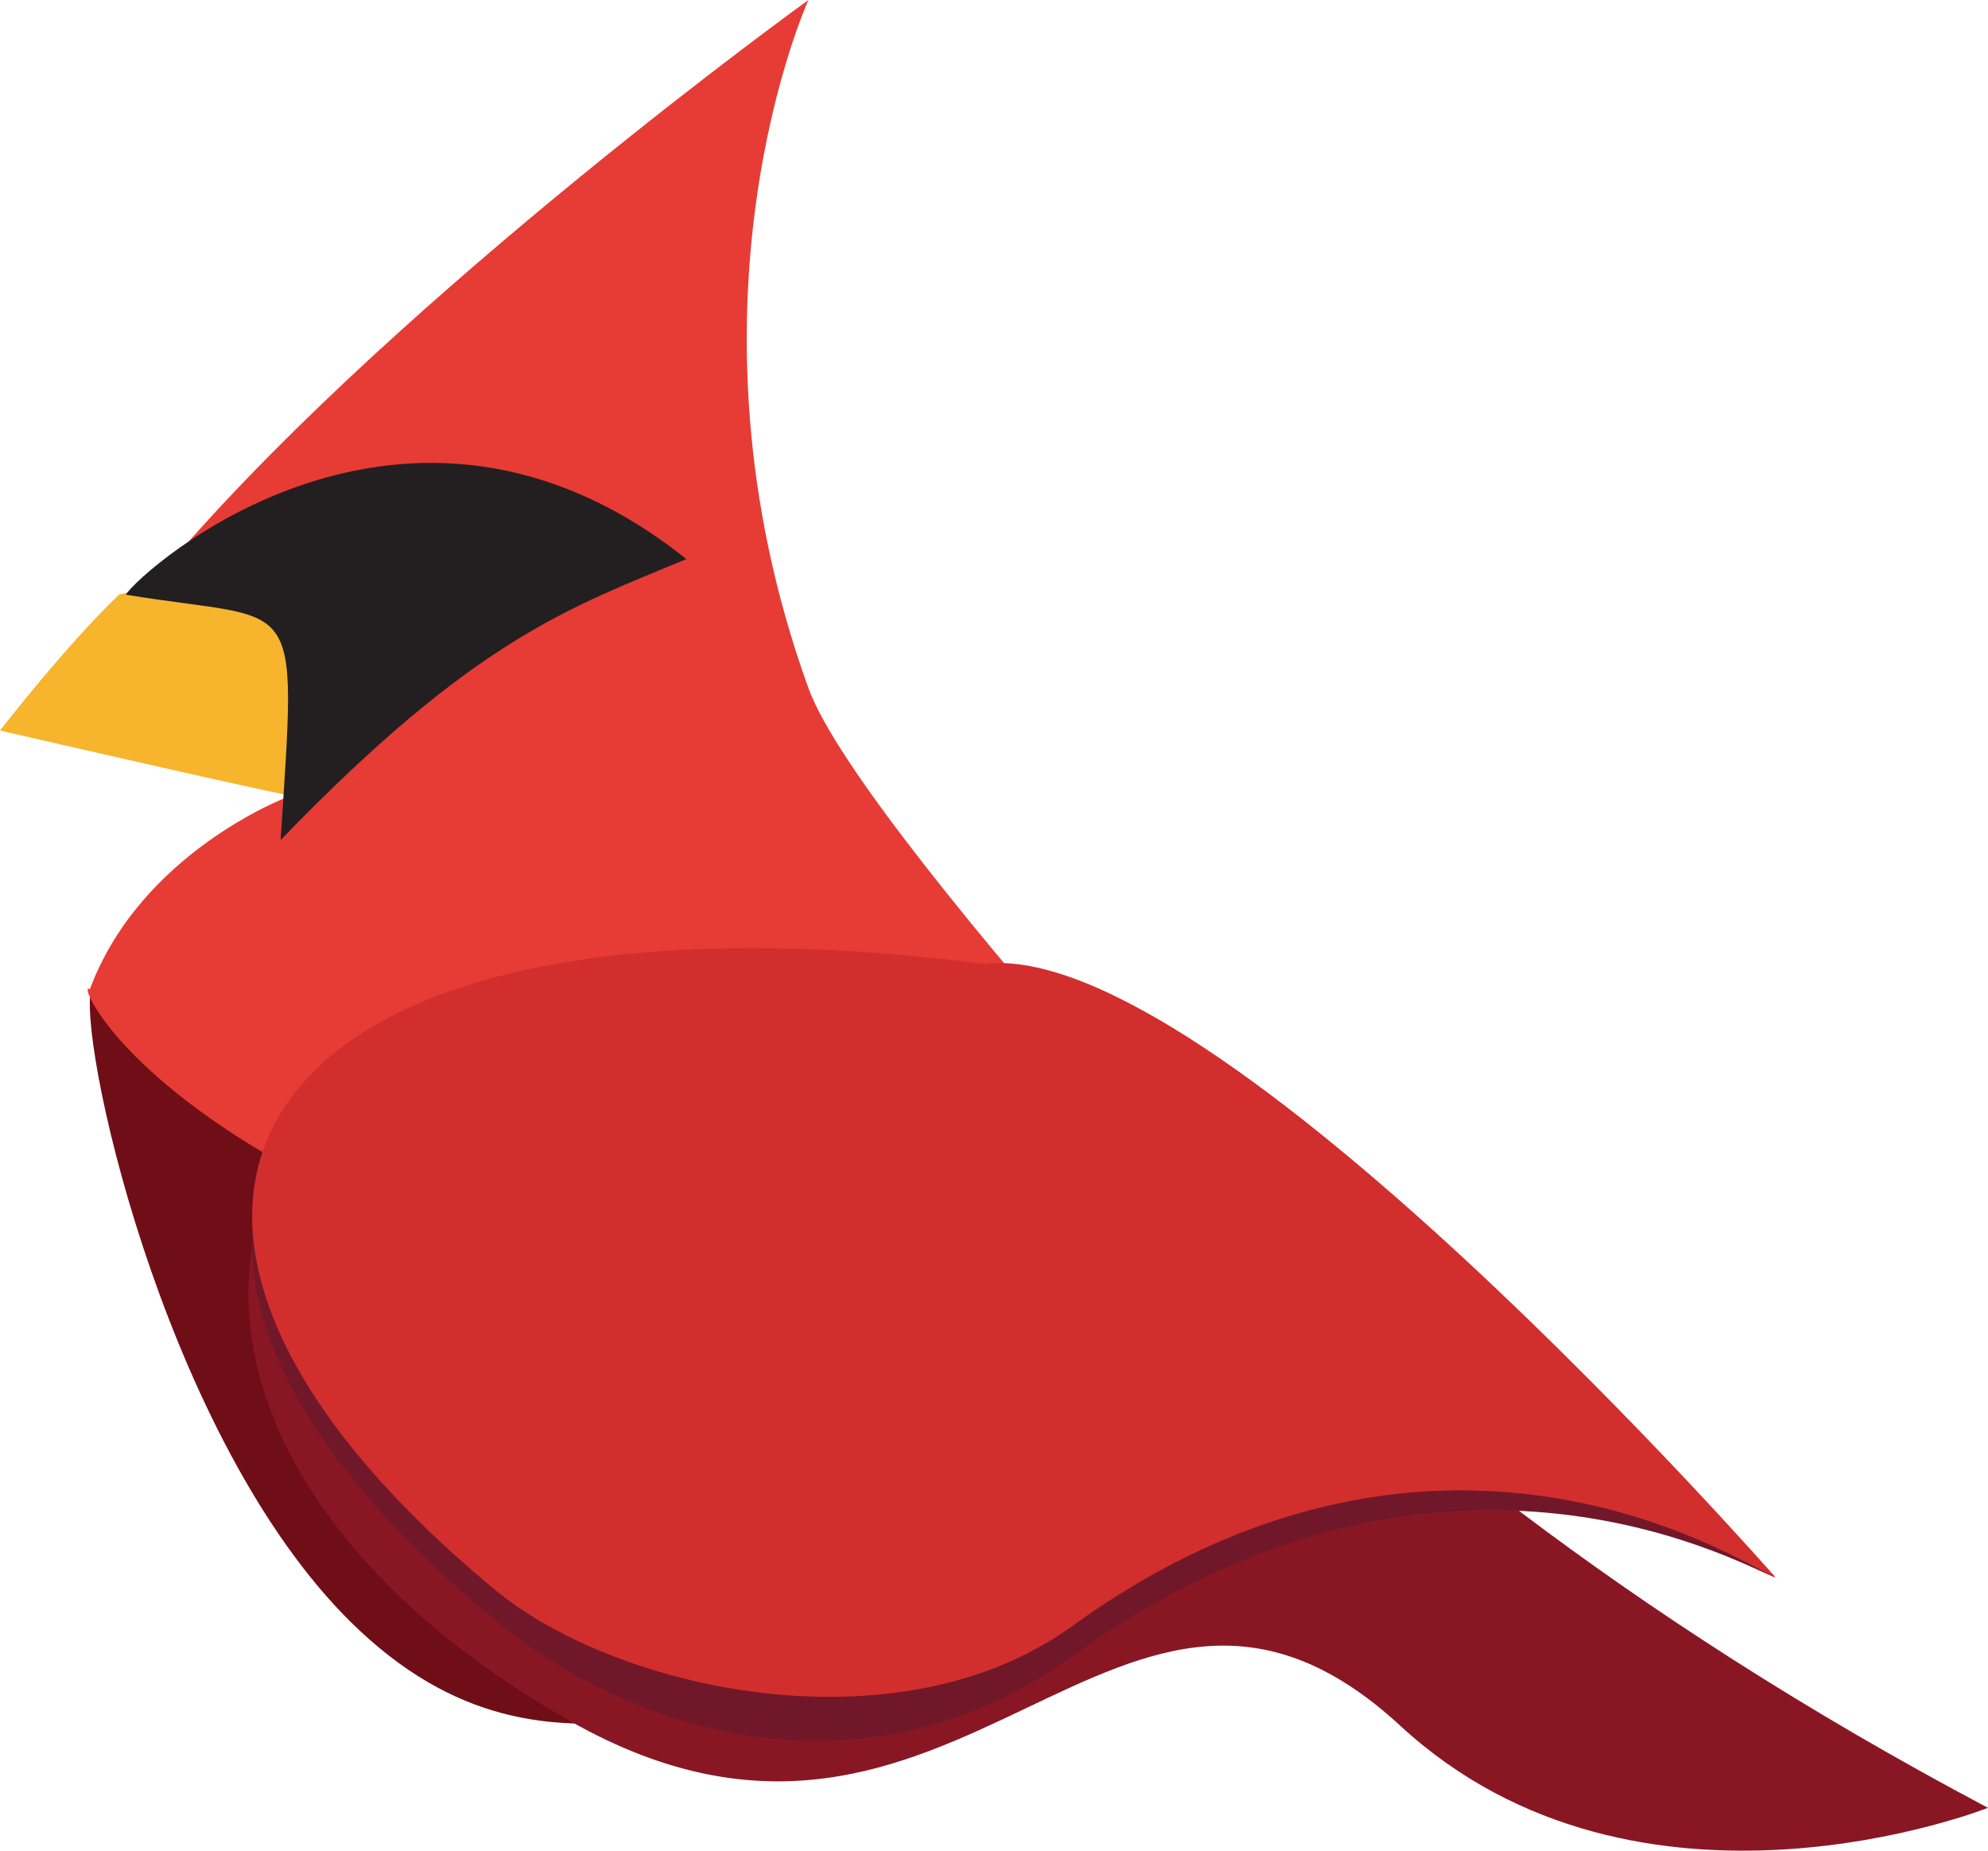 <svg id="Layer_1" data-name="Layer 1" xmlns="http://www.w3.org/2000/svg" viewBox="0 0 327.88 305.27"><defs><style>.cls-1{fill:#700e17;}.cls-2{fill:#891723;}.cls-3{fill:#701829;}.cls-4{fill:#212120;}.cls-5{fill:#7e1416;}.cls-6{fill:#e63c35;}.cls-7{fill:#f6b52d;}.cls-8{fill:#231f20;}.cls-9{fill:#d22e2e;}</style></defs><path class="cls-1" d="M14.93,163.61c24.51-16.23,38.45-33.7,65.51-42,6.18,71.25,70.7,163.07,70.7,163.07-26.56-14.14-57.48,16.37-91.75-15.65C28.26,240,13.3,174.4,14.93,163.61Z" transform="translate(0)"/><path class="cls-2" d="M163.16,160.14S206.57,234,327.88,298.2c0,0-57.52,22.82-96.92-13.53-46.53-42.93-72.81,35.61-136.89-.76C1.53,231.38,33.35,137.76,163.16,160.14Z" transform="translate(0)"/><path class="cls-3" d="M162.26,164c37.85-4.64,130.52,96.16,130.52,96.16-2.69-.33-53.75-31.87-116,13.1-32.93,23.77-71.13,13.85-95.11-6C5.51,204.21,40.91,148.47,162.26,164Z" transform="translate(0)"/><path class="cls-4" d="M20.86,101.82" transform="translate(0)"/><path class="cls-5" d="M36.94,263.84" transform="translate(0)"/><path class="cls-6" d="M28.72,96.56" transform="translate(0)"/><path class="cls-6" d="M14.81,163.2c8.4-22.59,32.46-31.67,32.46-31.67C68.48,112,91,97.59,105.69,89.17,67.93,84.33,47,84.1,29.2,91.52,67.24,47.62,133.33,0,133.33,0s-22.88,50.19,0,113.49c9.15,25.29,97.14,117.68,97.14,117.68-99.54-4-154.76-22.72-184.39-39.51C18,175.75,12.88,161.56,14.81,163.2Z" transform="translate(0)"/><path class="cls-7" d="M19.75,98c8.73-1.24,20.49-4.13,26.33,1.81,8.44,8.6,3.82,31.76,3.82,31.76-.39.36-49.9-11.07-49.9-11.07C12.61,104.42,19.75,98,19.75,98Z" transform="translate(0)"/><path class="cls-8" d="M113.2,92.22c-19.13,8-34.74,13-66.92,46.35,2.71-42,3.43-35.7-25.54-40.48C23.37,94,66.81,55.21,113.2,92.22Z" transform="translate(0)"/><path class="cls-9" d="M162.26,159c37.85-4.63,130.52,101.12,130.52,101.12-2.69-.33-53.75-36.83-116,8.14-28.87,20.83-75.19,10.49-95.11-6C5.51,199.26,40.91,143.52,162.26,159Z" transform="translate(0)"/></svg>